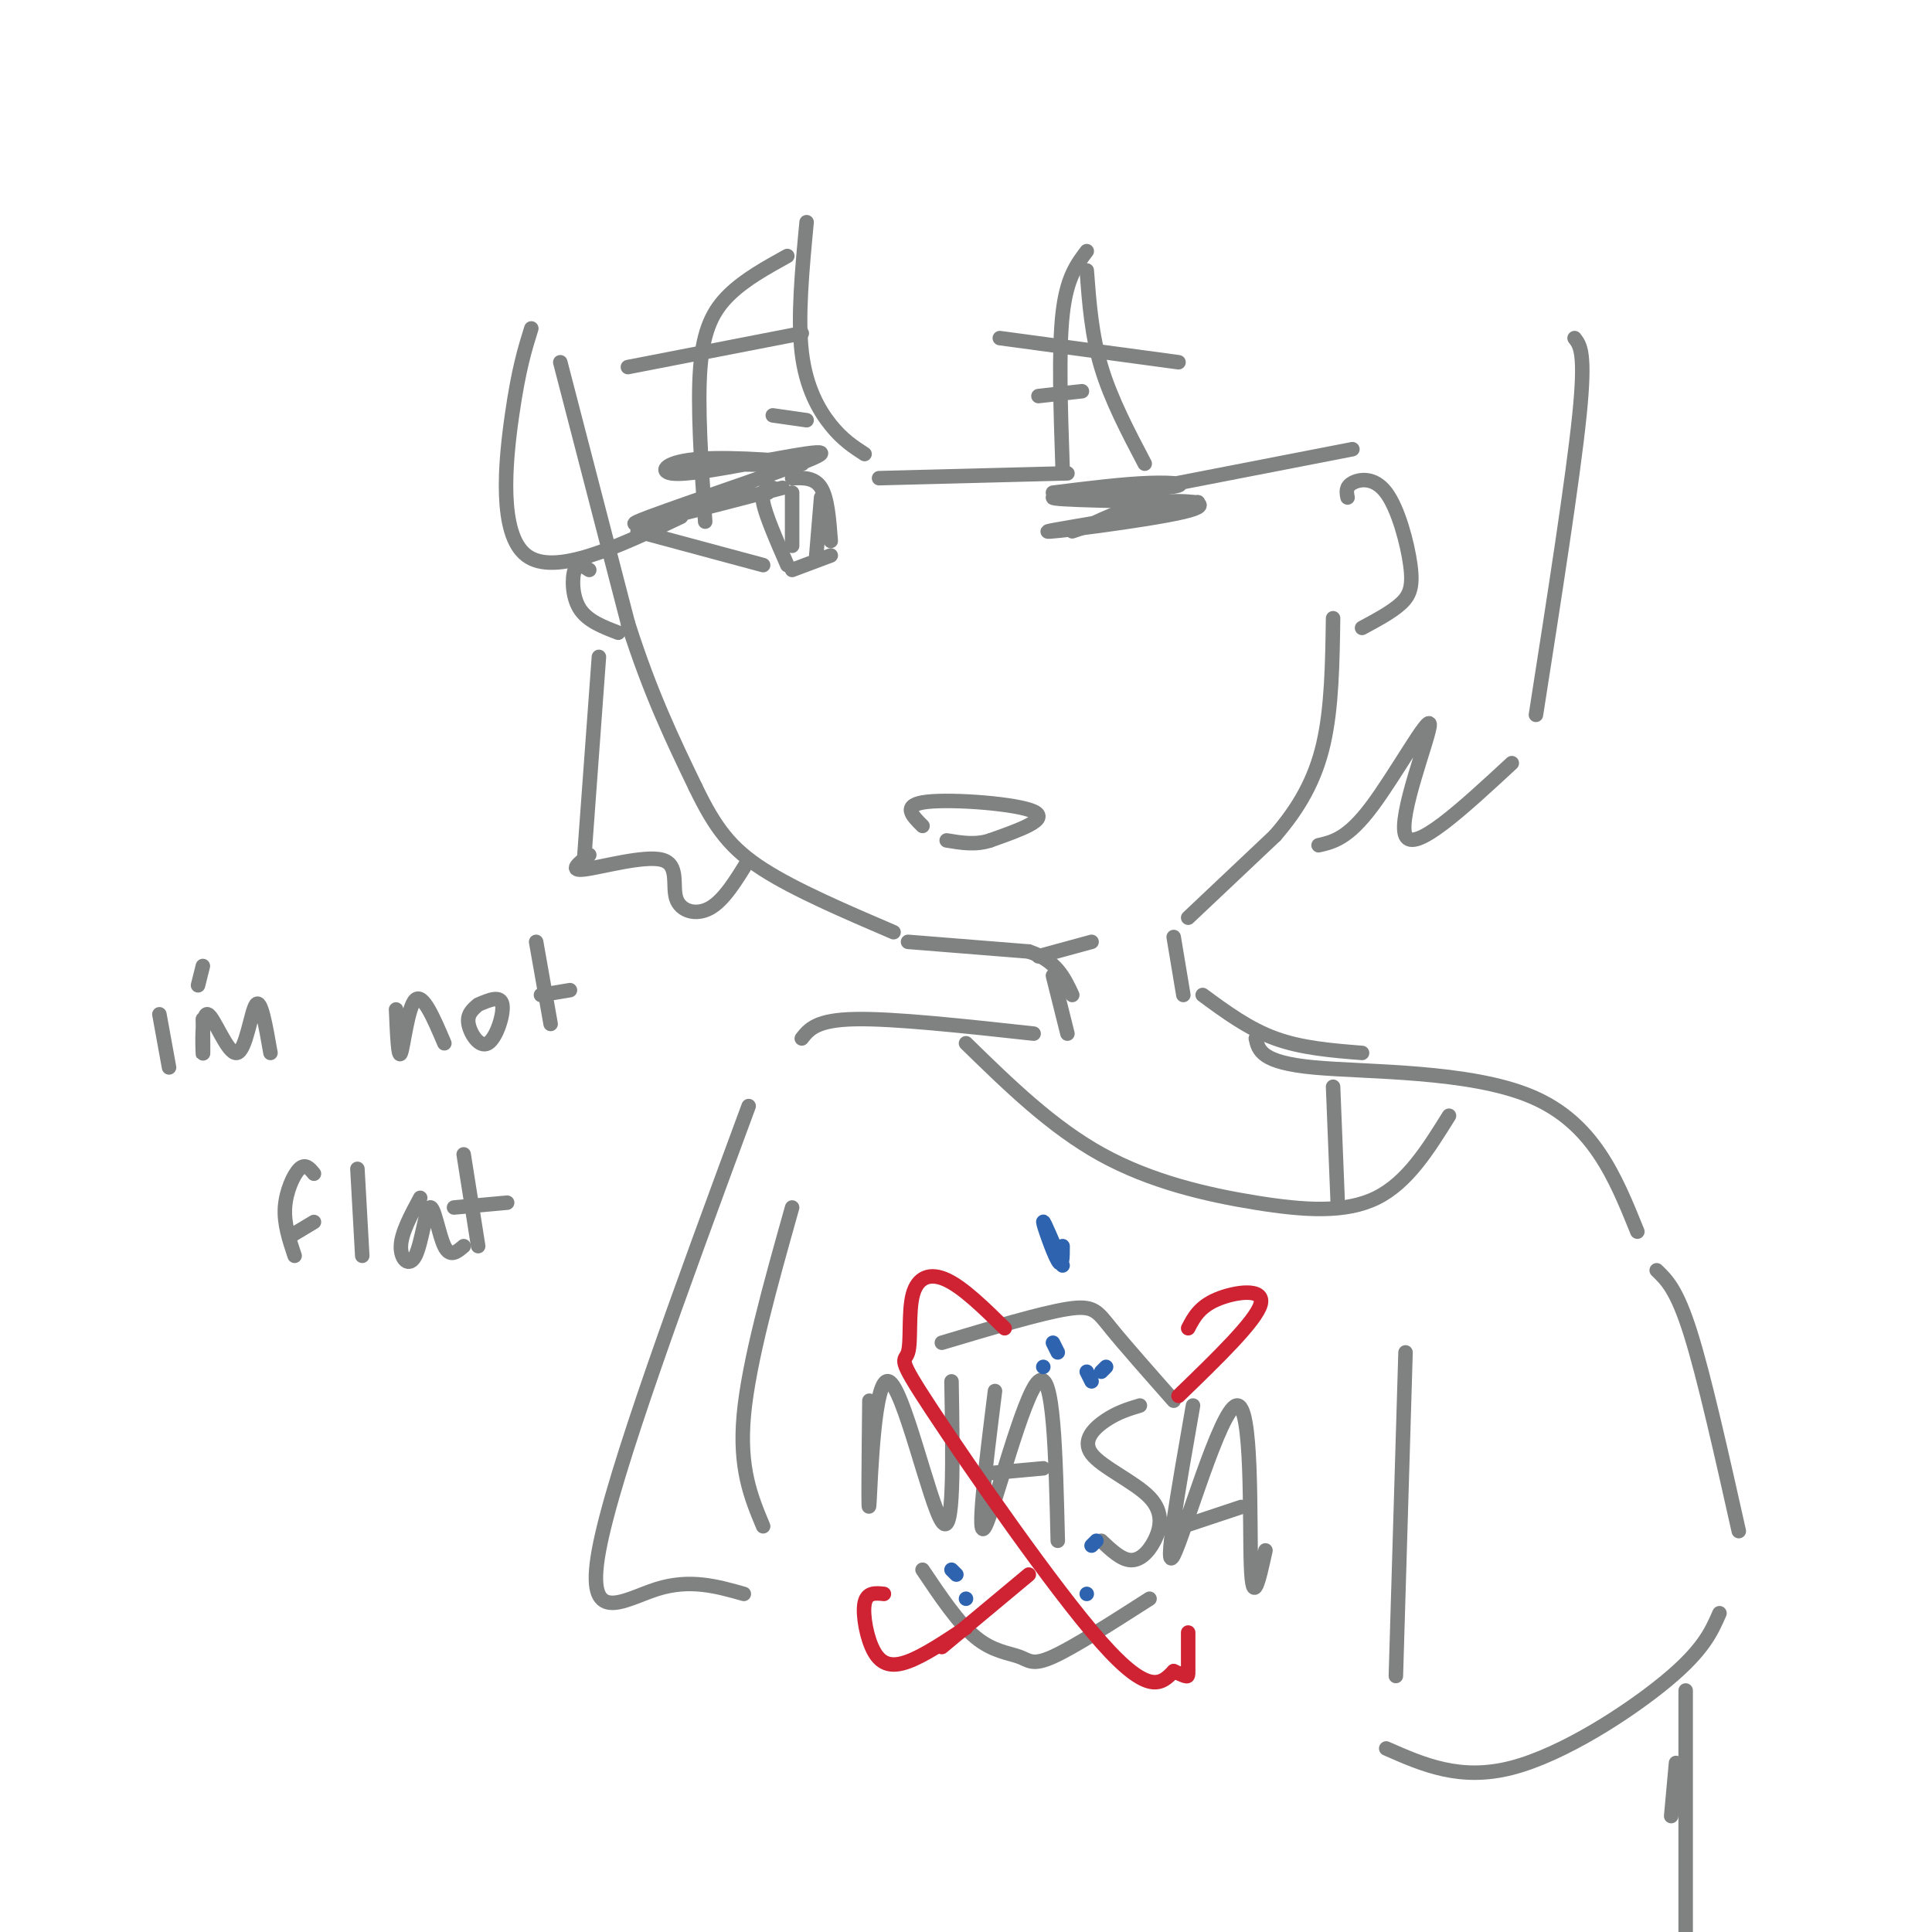 <svg viewBox='0 0 400 400' version='1.1' xmlns='http://www.w3.org/2000/svg' xmlns:xlink='http://www.w3.org/1999/xlink'><g fill='none' stroke='rgb(128,130,130)' stroke-width='3' stroke-linecap='round' stroke-linejoin='round'><path d='M145,96c10.976,0.214 21.952,0.429 21,0c-0.952,-0.429 -13.833,-1.500 -21,-1c-7.167,0.500 -8.619,2.571 -6,3c2.619,0.429 9.310,-0.786 16,-2'/><path d='M155,96c7.917,-1.393 19.708,-3.875 13,-1c-6.708,2.875 -31.917,11.107 -36,13c-4.083,1.893 12.958,-2.554 30,-7'/><path d='M132,110c0.000,0.000 26.000,7.000 26,7'/><path d='M159,102c0.000,0.000 -1.000,0.000 -1,0'/><path d='M160,101c-1.250,0.167 -2.500,0.333 -2,3c0.500,2.667 2.750,7.833 5,13'/><path d='M164,99c2.333,-0.083 4.667,-0.167 6,2c1.333,2.167 1.667,6.583 2,11'/><path d='M172,115c0.000,0.000 -8.000,3.000 -8,3'/><path d='M218,102c7.250,-0.905 14.500,-1.810 20,-2c5.500,-0.190 9.250,0.333 3,1c-6.250,0.667 -22.500,1.476 -23,2c-0.500,0.524 14.750,0.762 30,1'/><path d='M248,104c-4.108,1.708 -29.380,5.478 -31,6c-1.620,0.522 20.410,-2.206 28,-4c7.590,-1.794 0.740,-2.656 -5,-2c-5.740,0.656 -10.370,2.828 -15,5'/><path d='M225,109c-3.000,1.000 -3.000,1.000 -3,1'/><path d='M215,82c0.000,0.000 9.000,-1.000 9,-1'/><path d='M160,86c0.000,0.000 7.000,1.000 7,1'/><path d='M130,76c0.000,0.000 36.000,-7.000 36,-7'/><path d='M207,70c0.000,0.000 37.000,5.000 37,5'/><path d='M191,171c-2.222,-2.200 -4.444,-4.400 1,-5c5.444,-0.600 18.556,0.400 22,2c3.444,1.600 -2.778,3.800 -9,6'/><path d='M205,174c-3.000,1.000 -6.000,0.500 -9,0'/><path d='M33,210c0.000,0.000 2.000,11.000 2,11'/><path d='M42,211c0.041,4.203 0.083,8.405 0,7c-0.083,-1.405 -0.290,-8.418 1,-8c1.290,0.418 4.078,8.266 6,8c1.922,-0.266 2.978,-8.648 4,-10c1.022,-1.352 2.011,4.324 3,10'/><path d='M42,200c0.000,0.000 -1.000,4.000 -1,4'/><path d='M82,209c0.222,5.222 0.444,10.444 1,9c0.556,-1.444 1.444,-9.556 3,-11c1.556,-1.444 3.778,3.778 6,9'/><path d='M99,208c-1.179,1.000 -2.357,2.000 -2,4c0.357,2.000 2.250,5.000 4,4c1.750,-1.000 3.357,-6.000 3,-8c-0.357,-2.000 -2.679,-1.000 -5,0'/><path d='M111,195c0.000,0.000 3.000,17.000 3,17'/><path d='M112,206c0.000,0.000 6.000,-1.000 6,-1'/><path d='M65,243c-0.889,-1.089 -1.778,-2.178 -3,-1c-1.222,1.178 -2.778,4.622 -3,8c-0.222,3.378 0.889,6.689 2,10'/><path d='M60,256c0.000,0.000 5.000,-3.000 5,-3'/><path d='M74,242c0.000,0.000 1.000,18.000 1,18'/><path d='M87,248c-1.957,3.633 -3.914,7.266 -4,10c-0.086,2.734 1.699,4.568 3,2c1.301,-2.568 2.120,-9.537 3,-10c0.880,-0.463 1.823,5.582 3,8c1.177,2.418 2.589,1.209 4,0'/><path d='M96,239c0.000,0.000 3.000,19.000 3,19'/><path d='M94,250c0.000,0.000 11.000,-1.000 11,-1'/><path d='M116,75c0.000,0.000 14.000,54.000 14,54'/><path d='M130,129c4.667,14.667 9.333,24.333 14,34'/><path d='M144,163c4.089,8.489 7.311,12.711 14,17c6.689,4.289 16.844,8.644 27,13'/><path d='M188,195c0.000,0.000 25.000,2.000 25,2'/><path d='M213,197c5.667,1.833 7.333,5.417 9,9'/><path d='M243,194c0.000,0.000 2.000,12.000 2,12'/><path d='M246,190c0.000,0.000 18.000,-17.000 18,-17'/><path d='M264,173c4.933,-5.711 8.267,-11.489 10,-19c1.733,-7.511 1.867,-16.756 2,-26'/><path d='M279,103c-0.215,-1.096 -0.431,-2.191 1,-3c1.431,-0.809 4.507,-1.330 7,2c2.493,3.330 4.402,10.512 5,15c0.598,4.488 -0.115,6.282 -2,8c-1.885,1.718 -4.943,3.359 -8,5'/><path d='M122,118c-1.200,-0.778 -2.400,-1.556 -3,0c-0.600,1.556 -0.600,5.444 1,8c1.600,2.556 4.800,3.778 8,5'/><path d='M164,102c0.000,0.000 0.000,11.000 0,11'/><path d='M170,103c0.000,0.000 -1.000,12.000 -1,12'/><path d='M167,46c-0.933,9.867 -1.867,19.733 -1,27c0.867,7.267 3.533,11.933 6,15c2.467,3.067 4.733,4.533 7,6'/><path d='M182,99c0.000,0.000 39.000,-1.000 39,-1'/><path d='M220,97c-0.417,-12.250 -0.833,-24.500 0,-32c0.833,-7.500 2.917,-10.250 5,-13'/><path d='M225,56c0.500,6.667 1.000,13.333 3,20c2.000,6.667 5.500,13.333 9,20'/><path d='M244,100c0.000,0.000 36.000,-7.000 36,-7'/><path d='M163,53c-4.378,2.422 -8.756,4.844 -12,8c-3.244,3.156 -5.356,7.044 -6,15c-0.644,7.956 0.178,19.978 1,32'/><path d='M141,107c-13.089,6.200 -26.178,12.400 -32,8c-5.822,-4.400 -4.378,-19.400 -3,-29c1.378,-9.600 2.689,-13.800 4,-18'/><path d='M326,70c1.167,1.500 2.333,3.000 1,16c-1.333,13.000 -5.167,37.500 -9,62'/><path d='M313,158c-10.155,9.399 -20.310,18.798 -22,15c-1.690,-3.798 5.083,-20.792 5,-23c-0.083,-2.208 -7.024,10.369 -12,17c-4.976,6.631 -7.988,7.315 -11,8'/><path d='M124,136c0.000,0.000 -3.000,41.000 -3,41'/><path d='M122,177c-2.187,1.705 -4.373,3.410 -1,3c3.373,-0.410 12.306,-2.935 16,-2c3.694,0.935 2.148,5.329 3,8c0.852,2.671 4.100,3.620 7,2c2.900,-1.620 5.450,-5.810 8,-10'/><path d='M215,198c0.000,0.000 11.000,-3.000 11,-3'/><path d='M218,202c0.000,0.000 3.000,12.000 3,12'/><path d='M249,206c4.750,3.500 9.500,7.000 15,9c5.500,2.000 11.750,2.500 18,3'/><path d='M214,214c-14.500,-1.583 -29.000,-3.167 -37,-3c-8.000,0.167 -9.500,2.083 -11,4'/><path d='M260,215c0.556,2.489 1.111,4.978 12,6c10.889,1.022 32.111,0.578 45,6c12.889,5.422 17.444,16.711 22,28'/><path d='M200,216c8.869,8.661 17.738,17.321 28,23c10.262,5.679 21.917,8.375 32,10c10.083,1.625 18.595,2.179 25,-1c6.405,-3.179 10.702,-10.089 15,-17'/><path d='M276,225c0.000,0.000 1.000,25.000 1,25'/><path d='M164,250c-4.500,16.000 -9.000,32.000 -10,43c-1.000,11.000 1.500,17.000 4,23'/><path d='M343,263c2.083,2.000 4.167,4.000 7,13c2.833,9.000 6.417,25.000 10,41'/><path d='M291,280c0.000,0.000 -2.000,67.000 -2,67'/><path d='M287,362c7.667,3.378 15.333,6.756 26,4c10.667,-2.756 24.333,-11.644 32,-18c7.667,-6.356 9.333,-10.178 11,-14'/><path d='M155,229c-14.022,37.978 -28.044,75.956 -31,92c-2.956,16.044 5.156,10.156 12,8c6.844,-2.156 12.422,-0.578 18,1'/><path d='M180,290c-0.137,12.738 -0.274,25.476 0,21c0.274,-4.476 0.958,-26.167 4,-25c3.042,1.167 8.440,25.190 11,29c2.560,3.810 2.280,-12.595 2,-29'/><path d='M206,288c-1.978,15.889 -3.956,31.778 -2,28c1.956,-3.778 7.844,-27.222 11,-30c3.156,-2.778 3.578,15.111 4,33'/><path d='M205,305c0.000,0.000 11.000,-1.000 11,-1'/><path d='M236,291c-2.271,0.685 -4.542,1.371 -7,3c-2.458,1.629 -5.103,4.202 -3,7c2.103,2.798 8.956,5.822 12,9c3.044,3.178 2.281,6.509 1,9c-1.281,2.491 -3.080,4.140 -5,4c-1.920,-0.140 -3.960,-2.070 -6,-4'/><path d='M247,291c-3.089,17.607 -6.179,35.214 -4,31c2.179,-4.214 9.625,-30.250 13,-31c3.375,-0.750 2.679,23.786 3,33c0.321,9.214 1.661,3.107 3,-3'/><path d='M245,316c0.000,0.000 12.000,-4.000 12,-4'/><path d='M195,278c10.267,-3.067 20.533,-6.133 26,-7c5.467,-0.867 6.133,0.467 9,4c2.867,3.533 7.933,9.267 13,15'/><path d='M191,325c3.720,5.536 7.440,11.071 11,14c3.560,2.929 6.958,3.250 9,4c2.042,0.750 2.726,1.929 7,0c4.274,-1.929 12.137,-6.964 20,-12'/></g>
<g fill='none' stroke='rgb(207,34,51)' stroke-width='3' stroke-linecap='round' stroke-linejoin='round'><path d='M208,275c-4.282,-4.200 -8.563,-8.399 -12,-10c-3.437,-1.601 -6.029,-0.603 -7,3c-0.971,3.603 -0.322,9.811 -1,12c-0.678,2.189 -2.682,0.359 5,12c7.682,11.641 25.052,36.755 35,48c9.948,11.245 12.474,8.623 15,6'/><path d='M243,346c3.000,1.289 3.000,1.511 3,0c0.000,-1.511 0.000,-4.756 0,-8'/><path d='M183,330c-1.780,-0.185 -3.560,-0.369 -4,2c-0.440,2.369 0.458,7.292 2,10c1.542,2.708 3.726,3.202 7,2c3.274,-1.202 7.637,-4.101 12,-7'/><path d='M195,341c0.000,0.000 18.000,-15.000 18,-15'/><path d='M244,289c8.044,-7.778 16.089,-15.556 17,-19c0.911,-3.444 -5.311,-2.556 -9,-1c-3.689,1.556 -4.844,3.778 -6,6'/></g>
<g fill='none' stroke='rgb(45,99,175)' stroke-width='3' stroke-linecap='round' stroke-linejoin='round'><path d='M220,262c-2.000,-4.756 -4.000,-9.511 -4,-9c0.000,0.511 2.000,6.289 3,8c1.000,1.711 1.000,-0.644 1,-3'/><path d='M229,283c0.000,0.000 -1.000,1.000 -1,1'/><path d='M226,286c0.000,0.000 -1.000,-2.000 -1,-2'/><path d='M219,280c0.000,0.000 -1.000,-2.000 -1,-2'/><path d='M216,283c0.000,0.000 0.000,0.000 0,0'/><path d='M226,320c0.000,0.000 1.000,-1.000 1,-1'/><path d='M225,330c0.000,0.000 0.000,0.000 0,0'/><path d='M200,331c0.000,0.000 0.000,0.000 0,0'/><path d='M197,325c0.000,0.000 1.000,1.000 1,1'/></g>
<g fill='none' stroke='rgb(128,130,130)' stroke-width='3' stroke-linecap='round' stroke-linejoin='round'><path d='M347,365c0.000,0.000 -1.000,11.000 -1,11'/><path d='M349,350c0.000,0.000 0.000,60.000 0,60'/></g>
</svg>